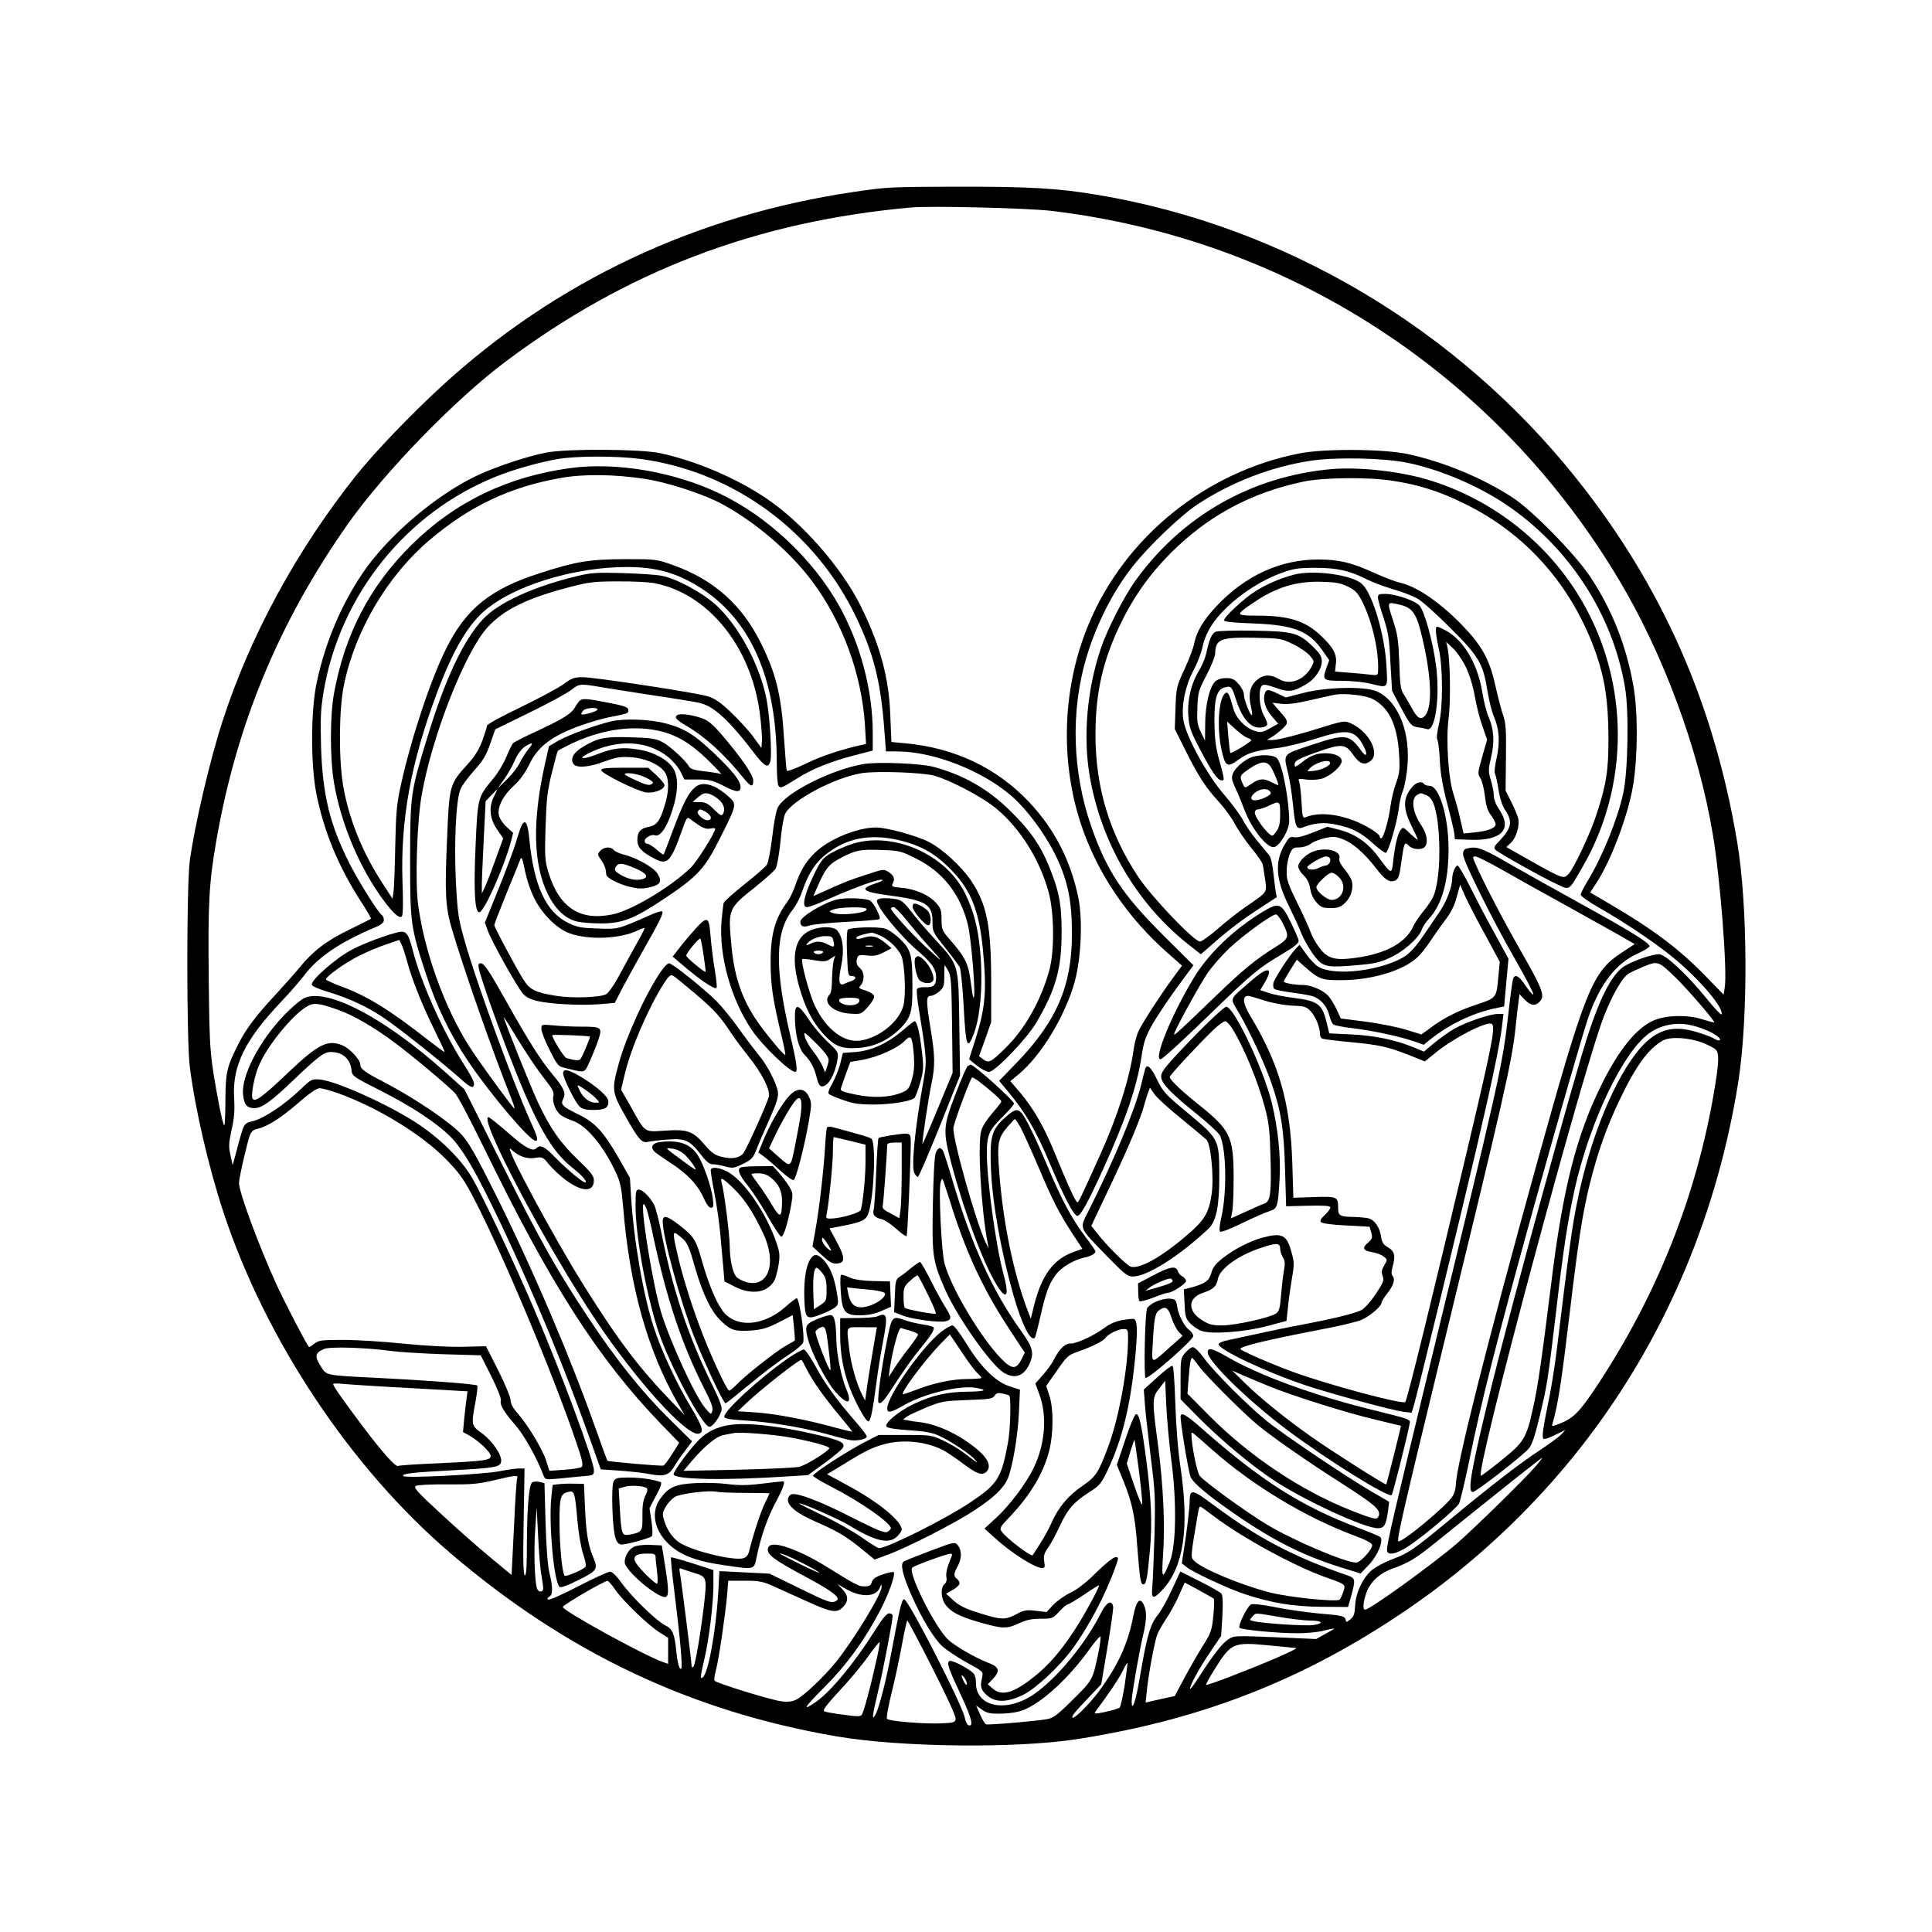 <?xml version="1.0" encoding="UTF-8" standalone="yes"?>
<svg version="1.0" xmlns="http://www.w3.org/2000/svg" width="800pt" height="800pt" viewBox="0 0 1067 1067" preserveAspectRatio="xMidYMid meet">
  <g transform="translate(0,1067) scale(0.1,-0.1)" fill="#000000" stroke="none">
    <path d="M4715 9610 c-872 -129 -1644 -493 -2277 -1074 -169 -155 -372 -367
-473 -494 -328 -413 -582 -881 -735 -1352 -72 -221 -155 -578 -182 -775 -18
-139 -18 -988 0 -1135 29 -232 104 -556 186 -805 233 -706 705 -1415 1255
-1884 641 -548 1330 -874 2134 -1011 351 -60 987 -67 1324 -15 716 111 1302
347 1889 761 359 254 691 576 954 929 419 560 696 1222 810 1939 55 347 53
977 -6 1326 -128 765 -416 1417 -890 2010 -661 828 -1614 1392 -2644 1564
-219 37 -383 46 -795 45 -341 -1 -370 -2 -550 -29z m1095 -105 c1307 -157
2447 -897 3127 -2030 247 -411 444 -941 522 -1410 42 -246 82 -767 66 -851
l-6 -37 -107 110 c-143 146 -291 256 -524 392 l-106 62 29 44 c75 111 163 333
200 504 33 150 38 428 11 587 -39 224 -117 424 -239 608 -81 123 -321 368
-429 438 -165 108 -383 198 -578 240 -135 29 -463 31 -599 4 -516 -101 -960
-458 -1162 -937 -147 -347 -163 -756 -44 -1114 89 -266 255 -513 481 -711 l76
-67 -53 -72 c-63 -86 -157 -230 -185 -285 -11 -21 -25 -72 -30 -112 -22 -156
-90 -369 -185 -578 -108 -239 -118 -260 -125 -260 -9 0 -55 101 -119 258 -61
152 -119 254 -193 343 l-58 68 46 38 c125 104 257 322 310 513 35 130 44 338
20 460 -43 208 -131 380 -273 531 -179 189 -411 299 -684 324 l-76 7 -6 147
c-7 208 -58 394 -166 609 -107 213 -325 460 -521 591 -169 113 -383 204 -582
248 -106 23 -509 26 -628 4 -104 -19 -293 -82 -397 -133 -224 -109 -485 -333
-620 -533 -121 -180 -207 -384 -254 -605 -33 -154 -34 -456 -1 -617 42 -208
122 -401 245 -591 33 -51 58 -94 56 -96 -2 -2 -56 -29 -119 -60 -126 -60 -202
-119 -277 -211 -27 -33 -86 -99 -131 -148 -110 -118 -165 -192 -206 -274 -64
-127 -70 -155 -71 -305 0 -75 -3 -139 -6 -143 -4 -3 -16 45 -28 107 -52 278
-54 299 -58 698 -5 417 1 536 43 774 113 644 348 1207 728 1746 202 285 590
685 871 895 668 500 1384 772 2235 849 109 10 651 -3 780 -19z m-2270 -1370
c513 -70 963 -401 1189 -875 94 -197 133 -348 153 -596 l11 -144 66 0 c193 -1
456 -102 618 -238 108 -91 228 -263 284 -406 44 -113 59 -207 59 -366 0 -283
-84 -479 -303 -707 l-99 -102 44 -53 c103 -124 157 -216 238 -408 77 -183 131
-285 150 -285 18 0 57 71 141 255 127 279 189 461 214 629 12 80 22 107 62
178 27 46 88 137 136 203 l88 119 -169 168 c-224 224 -310 354 -396 601 -104
301 -114 635 -26 931 56 187 149 369 258 506 87 110 264 279 355 339 184 122
411 210 630 242 136 20 397 15 525 -11 174 -34 389 -124 546 -229 349 -234
594 -609 661 -1015 22 -130 16 -461 -10 -581 -32 -146 -115 -351 -199 -489
-20 -32 -36 -65 -36 -73 0 -7 46 -40 103 -72 164 -94 345 -218 443 -304 132
-116 243 -251 232 -284 -2 -6 -38 32 -80 84 -112 138 -230 248 -266 248 -34 0
-120 -28 -179 -59 -72 -36 -140 -161 -216 -396 -88 -274 -413 -1457 -527
-1920 -115 -471 -138 -595 -106 -595 17 0 276 200 309 240 18 21 34 69 60 177
42 174 45 195 92 588 39 337 64 497 101 665 85 380 272 769 417 867 62 42 138
57 212 44 58 -11 126 -38 160 -64 27 -21 13 -32 -17 -14 -12 9 -56 25 -97 37
-130 40 -219 15 -308 -84 -141 -159 -281 -496 -353 -856 -27 -131 -46 -269
-111 -805 -11 -93 -33 -233 -50 -309 -16 -77 -29 -152 -29 -168 0 -26 3 -29
23 -22 12 3 40 16 62 27 l40 20 -20 -23 c-11 -12 -64 -52 -119 -88 -114 -75
-261 -188 -505 -390 -200 -165 -221 -179 -316 -215 -39 -15 -87 -41 -107 -57
-50 -41 -91 -127 -94 -198 -2 -45 -7 -60 -26 -75 -20 -17 -23 -17 -26 -4 -4
22 -16 25 -157 37 -69 7 -176 22 -238 35 -64 13 -119 19 -128 14 -21 -11 -74
-118 -63 -129 12 -11 207 -30 319 -30 50 0 115 6 145 14 30 8 56 13 58 12 1
-2 -21 -15 -49 -30 l-50 -28 -227 10 c-225 9 -227 9 -260 -13 -35 -24 -79 -81
-156 -200 -26 -42 -50 -74 -53 -72 -8 8 54 121 114 208 l57 84 7 110 c4 70 2
115 -5 123 -5 8 -59 38 -118 68 l-109 55 -48 -103 c-26 -57 -60 -117 -75 -135
-43 -51 -62 -117 -101 -347 -22 -132 -45 -198 -45 -130 0 34 40 265 64 367 19
81 20 127 4 162 -21 47 -42 27 -59 -60 -30 -155 -83 -270 -190 -416 -53 -71
-137 -155 -146 -145 -7 7 14 32 100 122 l59 62 34 203 c19 112 33 213 32 224
-6 41 -36 28 -64 -27 -88 -175 -246 -367 -374 -455 -152 -104 -320 -71 -320
62 0 27 -6 47 -17 57 -35 30 -114 70 -128 65 -19 -8 -10 -35 65 -195 57 -123
69 -170 38 -160 -7 3 -16 22 -20 43 -16 74 -307 644 -334 652 -13 4 -25 -48
-69 -282 -30 -164 -69 -314 -89 -353 -23 -41 -19 -9 14 129 29 122 80 387 80
415 0 8 -9 14 -19 14 -13 0 -37 -28 -77 -92 -117 -185 -246 -341 -330 -399
-78 -53 -64 -30 50 84 121 121 223 261 306 421 49 93 87 202 76 213 -3 4 -30
-2 -60 -12 -41 -14 -56 -25 -61 -42 -5 -22 -18 -27 -60 -23 -11 1 -58 25 -105
55 -144 90 -192 116 -267 146 -81 33 -130 37 -140 13 -14 -36 24 -65 217 -168
139 -75 185 -111 160 -126 -26 -17 -43 -11 -208 70 l-162 79 -138 7 -139 7 -6
-117 c-13 -215 -56 -452 -87 -471 -14 -8 -13 2 9 97 27 113 51 312 51 414 l0
83 -115 37 c-63 20 -117 35 -119 33 -3 -2 6 -90 19 -194 31 -248 45 -407 38
-419 -9 -14 -21 25 -28 96 -10 97 -21 122 -60 141 -48 23 -188 159 -242 235
-28 39 -52 62 -64 62 -10 0 -89 -36 -174 -80 -86 -45 -161 -78 -167 -74 -7 4
-5 10 6 16 20 11 20 53 0 133 -9 39 -17 137 -21 277 l-6 217 -29 7 c-17 3 -34
2 -40 -4 -17 -17 -27 -141 -28 -329 0 -131 -3 -183 -11 -183 -9 0 -11 77 -7
295 l5 295 -31 0 c-17 0 -65 -7 -106 -15 -92 -18 -519 -40 -532 -27 -13 13 46
20 272 32 242 13 264 18 268 50 4 36 -52 116 -110 157 -55 40 -56 44 -32 171
8 46 13 86 10 90 -8 8 -268 28 -546 42 -301 15 -285 12 -320 67 -34 53 -29 73
20 93 34 14 228 8 369 -11 42 -6 171 -14 286 -18 l210 -6 58 -115 c35 -71 56
-123 53 -135 -6 -25 15 -60 84 -140 45 -52 116 -179 150 -269 10 -28 12 -28
73 -23 34 4 95 9 135 13 71 6 72 6 72 35 0 51 -180 538 -328 884 -111 261
-285 628 -347 734 -59 99 -173 212 -298 295 -152 101 -447 235 -539 244 -46 4
-48 3 -110 -56 -86 -82 -199 -158 -259 -173 -54 -14 -50 -6 -91 -159 l-23 -85
-12 55 c-11 48 -10 66 6 140 15 65 18 107 14 176 -11 177 60 322 261 533 45
47 103 114 129 148 75 98 197 181 390 262 34 14 47 26 47 40 0 11 -5 23 -11
27 -19 12 -124 178 -176 280 -111 217 -152 384 -160 654 -4 158 -2 202 15 305
92 533 458 987 956 1185 96 38 230 76 331 94 105 19 333 19 465 1z m5709
-2859 c62 -59 224 -246 218 -252 -2 -2 -32 6 -67 17 -82 26 -202 23 -270 -8
-92 -41 -188 -159 -281 -345 -143 -286 -218 -581 -283 -1114 -52 -418 -73
-565 -101 -688 -36 -161 -50 -182 -173 -281 -58 -47 -109 -85 -113 -85 -38 0
565 2252 681 2542 46 116 100 209 133 230 12 8 51 26 87 41 76 30 78 30 169
-57z m154 -365 c31 -12 64 -29 72 -37 21 -21 19 -70 -9 -236 -98 -574 -313
-1116 -642 -1615 -99 -150 -133 -185 -209 -215 -44 -17 -46 -17 -41 -1 31 108
49 225 96 618 48 405 71 549 111 710 43 172 92 311 164 461 90 189 160 284
240 328 41 22 143 16 218 -13z m-7541 -277 c218 -77 461 -225 598 -363 68 -69
97 -107 142 -191 153 -285 449 -986 581 -1377 32 -92 39 -125 30 -134 -6 -6
-49 -13 -95 -16 l-84 -6 -17 54 c-20 64 -99 195 -156 261 -28 31 -41 55 -41
75 0 16 -31 90 -68 164 l-68 134 -124 -3 c-77 -2 -204 5 -329 17 -112 12 -263
21 -336 21 -120 0 -135 -2 -159 -21 -15 -12 -28 -20 -30 -18 -16 19 -135 249
-179 345 -99 217 -207 510 -207 561 0 28 46 227 61 266 7 17 21 29 38 32 54
11 129 58 224 140 64 56 106 85 122 85 13 0 57 -12 97 -26z m404 -1630 l316
-18 -6 -46 c-4 -25 -9 -75 -13 -112 l-6 -67 33 -18 c50 -27 120 -93 120 -113
0 -25 -31 -29 -284 -41 -121 -5 -223 -12 -227 -15 -13 -8 -83 70 -193 215
-111 148 -166 226 -166 237 0 4 25 4 55 1 30 -3 197 -14 371 -23z m6216 -431
c-53 -63 -348 -352 -438 -429 -138 -118 -479 -364 -505 -364 -14 0 -11 41 7
93 19 57 73 108 140 132 97 35 133 57 255 156 345 278 569 457 577 458 2 1
-14 -20 -36 -46z m-5626 -69 c-3 -9 -11 -118 -16 -242 -6 -125 -12 -241 -13
-258 l-2 -32 -115 95 c-63 52 -186 160 -273 241 -136 125 -155 147 -140 156
10 5 85 9 173 8 131 -1 170 2 255 22 126 30 139 31 131 10z m134 -532 c5 -31
10 -64 10 -74 0 -23 -26 -24 -34 -1 -13 34 -19 209 -10 328 l8 120 8 -159 c4
-87 12 -184 18 -214z m1441 66 c124 -64 124 -73 -1 -12 -63 31 -117 59 -120
61 -13 13 52 -13 121 -49z m-600 -54 c71 -21 73 -26 60 -151 -17 -155 -50
-356 -61 -367 -7 -7 -10 -6 -10 1 0 21 -60 497 -66 522 -4 20 -2 22 13 16 10
-4 39 -13 64 -21z m-433 -94 c42 -61 181 -195 244 -235 l48 -30 0 -72 0 -72
-29 10 c-103 36 -551 282 -553 304 -1 10 228 144 247 144 6 0 25 -22 43 -49z
m882 16 c41 -19 121 -55 177 -80 133 -61 164 -66 197 -33 33 33 33 64 -1 99
l-27 29 54 -31 c82 -44 159 -39 180 13 7 19 9 19 9 3 2 -36 -149 -285 -249
-411 -63 -79 -176 -187 -219 -210 -26 -13 -47 -16 -85 -11 -55 6 -362 101
-370 114 -3 5 1 33 9 63 16 61 50 296 61 412 l6 77 92 0 c82 0 99 -4 166 -34z
m2423 -65 c4 -4 3 -46 -2 -94 -8 -81 -12 -94 -60 -170 -28 -45 -74 -125 -102
-178 l-51 -96 -56 -12 c-32 -7 -68 -15 -81 -18 l-24 -6 7 69 c9 87 43 270 58
309 7 17 29 56 51 88 21 32 53 90 69 128 l31 69 76 -41 c42 -23 79 -44 84 -48z
m362 -101 c64 -11 141 -20 170 -20 69 0 80 -16 17 -25 -44 -6 -280 9 -330 22
-22 5 -22 6 -6 24 21 23 8 23 149 -1z m-1916 -281 c79 -155 131 -269 129 -282
-3 -20 -9 -22 -88 -25 -95 -3 -278 12 -291 25 -5 5 7 71 26 147 19 75 44 196
57 267 13 71 26 129 29 129 3 0 65 -117 138 -261z m917 83 c-31 -150 -31 -150
-140 -258 -83 -83 -108 -102 -141 -108 -55 -11 -328 -34 -340 -29 -5 2 -20 26
-32 54 l-22 50 32 -23 c27 -19 44 -23 107 -22 49 1 91 8 123 20 106 44 250
176 365 337 31 43 58 74 60 68 2 -6 -3 -46 -12 -89z m-1230 -60 c-31 -140 -65
-263 -76 -281 -7 -12 -23 -12 -102 -1 -51 6 -99 15 -106 19 -10 6 15 38 86
115 55 58 126 144 158 190 33 46 60 80 62 76 2 -5 -8 -58 -22 -118z m2322 86
c7 -2 -45 -27 -115 -57 -161 -69 -376 -151 -382 -146 -2 2 18 39 44 81 94 151
104 156 302 137 76 -7 144 -14 151 -15z m-946 -201 c-10 -64 -23 -122 -28
-127 -5 -5 -40 -16 -77 -24 -64 -13 -67 -13 -55 4 82 111 124 174 146 217 14
29 27 51 29 50 1 -2 -6 -56 -15 -120z m-872 4 c-1 -10 -6 -7 -15 9 -19 33 -18
50 0 26 8 -11 15 -27 15 -35z"/>
    <path d="M3150 8085 c-347 -47 -639 -188 -877 -424 -231 -228 -370 -496 -429
-824 -22 -124 -22 -360 1 -492 35 -205 124 -427 240 -600 70 -104 122 -156
135 -135 6 9 7 85 3 185 -12 345 45 659 189 1045 92 246 177 389 280 470 154
123 445 215 710 227 201 9 327 -23 474 -118 274 -179 414 -503 414 -963 0 -61
4 -117 9 -125 11 -17 19 -13 110 44 76 48 186 92 308 123 l103 27 0 97 c0 236
-68 492 -187 705 -144 256 -395 492 -658 617 -253 121 -573 175 -825 141z
m414 -60 c112 -17 301 -77 403 -128 185 -94 393 -268 518 -437 168 -223 274
-515 292 -794 l6 -105 -29 -6 c-107 -24 -223 -62 -307 -104 -57 -27 -100 -43
-102 -37 -2 6 -9 86 -15 179 -15 239 -44 358 -130 530 -104 208 -259 345 -477
424 -98 35 -98 35 -273 35 -195 -1 -271 -13 -470 -78 -272 -87 -405 -195 -515
-414 -86 -171 -193 -493 -251 -755 -23 -104 -27 -149 -31 -330 -2 -115 -6
-230 -9 -254 l-6 -45 -55 85 c-113 173 -189 363 -219 547 -24 150 -22 420 6
551 61 299 242 604 473 799 222 188 442 292 722 342 126 23 299 21 469 -5z"/>
    <path d="M7350 8079 c-442 -41 -825 -260 -1083 -621 -61 -86 -153 -267 -187
-368 -77 -228 -99 -487 -62 -705 63 -368 257 -701 540 -927 l74 -58 60 52 c94
83 167 138 267 203 l92 60 -7 40 c-3 22 -9 70 -13 106 -4 37 -13 75 -21 85 -8
10 -39 47 -67 81 -29 35 -64 85 -78 113 -14 27 -61 91 -105 142 -96 111 -214
329 -225 414 -11 78 11 186 55 269 21 39 43 95 49 123 18 85 58 152 136 227
83 81 201 155 306 192 63 23 91 27 184 27 121 0 187 -15 287 -65 31 -16 96
-40 145 -54 48 -14 108 -37 133 -52 25 -14 106 -87 181 -162 158 -158 180
-196 204 -348 9 -54 25 -118 36 -142 29 -67 34 -137 15 -225 -10 -42 -14 -81
-10 -88 4 -6 13 -46 20 -89 8 -51 21 -90 38 -115 41 -61 34 -97 -32 -167 -32
-32 -34 -39 -22 -51 19 -18 254 -150 338 -189 74 -34 63 -41 141 93 261 450
261 1013 1 1465 -187 326 -503 574 -866 679 -155 45 -375 68 -524 55z m340
-64 c146 -22 263 -59 405 -130 340 -168 591 -457 720 -825 49 -143 67 -263 68
-460 1 -181 -11 -261 -65 -425 -34 -107 -127 -304 -157 -334 -26 -26 -32 -24
-208 75 l-134 76 25 23 c29 26 50 96 41 134 -3 14 -20 55 -38 91 l-32 64 2
182 c2 158 0 189 -17 238 -10 31 -28 100 -40 153 -27 127 -63 202 -137 288
-128 147 -283 262 -388 286 -27 6 -93 31 -145 55 -126 57 -195 74 -309 74
-210 0 -403 -88 -564 -259 -71 -76 -110 -141 -122 -206 -4 -22 -27 -85 -53
-140 -45 -97 -46 -103 -50 -215 l-4 -116 57 -114 c74 -149 114 -210 188 -290
32 -36 72 -90 87 -121 16 -30 56 -89 89 -130 34 -41 63 -83 65 -94 2 -11 8
-48 13 -83 11 -72 14 -67 -107 -150 -41 -28 -111 -83 -155 -122 -44 -38 -88
-70 -98 -70 -32 0 -266 245 -340 356 -160 241 -237 496 -237 788 0 226 40 406
135 603 74 155 162 279 280 398 206 206 443 334 733 395 110 23 356 26 492 5z"/>
    <path d="M3190 7489 c-240 -57 -438 -147 -523 -239 -108 -116 -208 -328 -306
-649 -93 -302 -96 -322 -96 -676 0 -354 3 -376 86 -630 60 -184 136 -340 235
-487 122 -181 340 -438 371 -438 18 0 13 19 -33 120 -97 219 -286 737 -351
960 -42 146 -45 165 -55 344 -11 215 0 459 25 517 8 20 42 66 75 103 49 54 66
82 89 147 l28 81 190 93 c105 51 207 107 229 124 45 36 51 36 166 16 47 -8
175 -28 286 -45 110 -16 224 -35 253 -41 82 -17 165 -93 313 -287 53 -68 72
-76 83 -35 9 39 -4 254 -22 343 -37 188 -154 405 -280 520 -76 68 -216 144
-298 160 -27 6 -124 12 -215 15 -142 4 -177 2 -250 -16z m421 -39 c298 -56
536 -348 585 -717 8 -63 14 -133 12 -155 l-3 -39 -45 62 c-24 33 -80 94 -123
135 -61 58 -90 77 -130 89 -73 21 -624 105 -689 105 -46 0 -60 -5 -104 -37
-27 -21 -134 -78 -237 -128 -103 -49 -187 -95 -187 -102 0 -6 -12 -44 -26 -83
-20 -53 -42 -88 -87 -137 -94 -104 -96 -112 -108 -405 -13 -303 -9 -375 25
-493 69 -234 219 -662 335 -955 12 -30 16 -48 9 -40 -50 60 -201 268 -251 348
-134 213 -244 520 -278 777 -17 128 -6 458 20 605 57 327 241 793 365 927 91
98 218 160 457 222 100 26 132 30 260 30 81 1 171 -4 200 -9z"/>
    <path d="M7145 7496 c-75 -20 -150 -52 -213 -92 -62 -39 -172 -141 -172 -160
0 -8 50 -13 158 -17 226 -8 311 -41 386 -150 l37 -53 -16 -44 c-23 -66 -19
-70 87 -70 51 0 120 -7 153 -15 105 -25 99 -32 92 98 -9 169 -75 393 -133 450
-51 52 -270 82 -379 53z m300 -66 c43 -22 54 -34 82 -90 52 -107 88 -263 84
-373 -1 -27 -2 -28 -43 -23 -24 3 -77 8 -119 11 l-76 6 5 44 c6 53 -15 91 -88
159 -84 78 -174 106 -347 106 -122 0 -122 3 -20 72 125 85 236 119 377 115 78
-2 104 -7 145 -27z"/>
    <path d="M7610 7370 c0 -11 14 -62 31 -112 26 -80 32 -115 38 -248 l9 -155 51
-97 c49 -91 55 -98 89 -104 20 -3 45 -8 55 -11 45 -12 71 186 47 358 -18 133
-64 296 -91 325 -26 28 -133 64 -190 64 -32 0 -39 -3 -39 -20z m126 -41 c66
-17 88 -49 118 -178 51 -212 58 -382 18 -431 -24 -30 -45 -18 -77 43 -16 29
-36 63 -45 77 -14 20 -19 55 -22 170 -5 127 -9 157 -36 238 -33 102 -34 100
44 81z"/>
    <path d="M7930 7186 c0 -14 7 -58 16 -98 23 -103 24 -320 1 -416 -11 -47 -14
-79 -8 -90 4 -9 11 -62 13 -117 4 -70 16 -140 41 -235 20 -74 37 -148 39 -165
l3 -30 85 -3 c173 -6 234 58 160 167 -18 26 -30 57 -30 76 0 17 -7 56 -16 85
-15 50 -15 60 1 128 20 84 16 155 -14 223 -11 24 -27 87 -35 139 -27 159 -105
288 -205 340 -50 25 -51 25 -51 -4z m166 -201 c21 -45 39 -103 49 -160 8 -49
27 -124 42 -165 l26 -75 -27 -94 c-25 -89 -26 -95 -10 -119 9 -14 20 -58 25
-99 6 -54 15 -82 34 -106 14 -19 25 -41 25 -49 0 -21 -43 -38 -115 -45 l-62
-6 -18 78 c-9 42 -26 103 -36 134 -30 85 -44 302 -29 422 13 94 9 328 -6 394
l-7 30 37 -35 c21 -19 53 -66 72 -105z"/>
    <path d="M6714 7181 c-22 -10 -35 -40 -53 -123 -6 -25 -24 -68 -41 -95 -42
-69 -64 -162 -57 -249 5 -62 13 -85 63 -180 67 -128 99 -174 121 -174 17 0 17
2 -17 125 -16 59 -22 110 -23 195 -1 134 13 183 58 194 34 9 38 4 60 -64 37
-117 89 -171 150 -156 31 8 31 15 3 69 -24 46 -29 140 -9 160 9 9 27 6 75 -11
71 -26 97 -23 163 15 53 29 93 86 93 131 0 26 -10 42 -47 79 -82 79 -109 86
-328 90 -104 2 -200 -1 -211 -6z m428 -69 c37 -18 78 -46 92 -63 24 -28 25
-32 11 -58 -38 -75 -120 -108 -180 -72 -48 28 -87 27 -124 -5 -37 -31 -48 -79
-33 -143 6 -25 9 -48 6 -50 -7 -8 -44 84 -44 111 0 16 -12 41 -29 60 -24 27
-36 33 -69 33 -25 0 -48 -7 -60 -18 -31 -28 -56 -130 -56 -235 l-1 -93 -23 48
c-20 41 -22 60 -19 136 3 82 6 94 50 178 26 49 47 102 48 117 2 82 27 93 214
90 147 -3 152 -4 217 -36z"/>
    <path d="M7198 6843 l-97 -25 -44 21 c-54 26 -64 26 -72 0 -12 -35 4 -84 40
-126 l34 -40 -47 -26 c-44 -24 -49 -24 -87 -12 -52 18 -101 72 -115 127 -21
77 -29 91 -44 79 -36 -30 -46 -185 -21 -306 21 -99 32 -106 93 -62 52 39 92
51 217 66 44 5 139 28 210 51 178 57 219 50 267 -43 24 -48 14 -63 -15 -22
-66 91 -86 94 -279 29 -157 -52 -151 -44 -123 -159 8 -33 20 -109 26 -170 12
-124 19 -138 56 -124 67 25 113 29 182 15 88 -18 138 -44 206 -106 31 -28 61
-50 68 -50 14 0 63 167 73 250 3 30 13 71 21 90 8 19 19 73 24 119 23 199 -46
378 -166 432 -65 30 -280 25 -407 -8z m382 -33 c91 -47 137 -142 147 -307 5
-85 2 -106 -17 -158 -12 -33 -26 -91 -31 -129 -10 -78 -39 -176 -51 -176 -4 0
-8 4 -8 10 0 15 -81 65 -142 88 -107 40 -201 46 -269 18 -14 -6 -17 5 -21 86
-3 51 -9 101 -13 111 -7 17 -4 18 37 12 25 -4 63 -2 86 4 48 13 112 69 112 98
0 25 -38 43 -90 43 -50 0 -83 -13 -131 -51 -35 -27 -39 -28 -39 -11 0 21 20
32 137 73 119 42 145 40 183 -15 36 -53 62 -64 95 -42 61 40 -1 164 -104 211
-38 16 -38 16 -202 -35 -90 -28 -189 -53 -219 -56 -30 -2 -48 -1 -40 2 35 16
100 69 106 87 4 12 -2 28 -18 45 -13 15 -32 37 -42 49 l-19 22 50 -6 c36 -4
81 2 159 20 60 14 123 28 139 31 57 8 166 -4 205 -24z m-691 -215 c11 -3 21
-9 21 -13 0 -9 -110 -76 -115 -70 -2 1 -7 41 -11 88 l-7 85 45 -41 c25 -23 55
-45 67 -49z m456 -135 c9 -15 -40 -41 -87 -47 -42 -5 -42 -5 -25 13 29 31 100
53 112 34z"/>
    <path d="M3204 6802 c-6 -4 -19 -21 -28 -38 -22 -37 -64 -63 -216 -134 -63
-29 -120 -58 -126 -64 -6 -6 -23 -41 -38 -77 -15 -37 -49 -93 -77 -125 -79
-95 -81 -101 -92 -354 -12 -259 -5 -383 21 -378 27 5 136 249 174 391 l12 47
-36 33 c-20 18 -39 47 -43 65 -9 45 24 110 85 165 31 28 59 67 80 109 49 105
126 164 292 223 51 18 120 38 153 44 101 20 105 21 105 36 0 20 -10 24 -120
46 -110 21 -130 22 -146 11z m96 -51 c0 -9 -81 -33 -89 -26 -2 3 2 11 9 20 13
16 80 21 80 6z m-383 -220 c-13 -16 -34 -49 -46 -73 -11 -24 -44 -66 -72 -93
l-51 -50 36 51 c20 28 47 76 60 106 16 36 36 62 57 76 43 27 48 21 16 -17z
m-188 -258 c-31 -60 -25 -122 15 -182 l35 -51 -39 -108 c-21 -59 -47 -127 -58
-152 l-21 -45 0 34 c-1 18 4 133 10 255 l11 221 31 33 c17 17 32 32 33 32 1 0
-7 -17 -17 -37z"/>
    <path d="M3741 6721 c-19 -12 -7 -26 47 -58 104 -60 210 -156 315 -286 44 -54
57 -58 57 -18 0 32 -68 130 -178 258 -45 52 -73 75 -104 86 -57 20 -120 28
-137 18z"/>
    <path d="M3375 6686 c-89 -21 -233 -74 -292 -107 l-51 -30 -21 -92 c-72 -318
-67 -558 14 -724 41 -84 96 -136 160 -152 24 -6 86 -11 137 -11 116 1 179 25
344 135 187 124 227 168 311 337 95 189 94 186 43 232 -23 21 -57 44 -76 52
-99 41 -138 0 -230 -248 -25 -68 -47 -125 -49 -127 -3 -2 -20 10 -40 28 -20
17 -42 31 -50 31 -8 0 -15 7 -15 15 0 17 36 39 55 32 34 -14 78 58 110 179 20
78 19 142 -3 184 -27 50 -107 96 -194 110 -87 15 -143 9 -228 -25 -76 -30
-114 -29 -55 2 160 82 327 76 444 -17 26 -21 58 -58 69 -81 l22 -44 73 0 c63
0 83 -5 137 -32 76 -40 100 -42 100 -10 0 35 -44 90 -154 194 -102 97 -160
132 -261 158 -87 23 -228 28 -300 11z m258 -51 c100 -21 180 -68 277 -163 47
-46 79 -81 73 -77 -7 3 -48 10 -90 15 -59 6 -80 13 -88 27 -19 34 -104 112
-147 135 -37 19 -62 23 -172 26 -145 5 -183 -3 -264 -51 -55 -33 -74 -66 -55
-96 16 -24 86 -19 173 14 63 23 86 27 146 23 83 -6 167 -45 190 -90 20 -38 18
-105 -6 -179 -25 -83 -43 -107 -86 -115 -47 -9 -64 -28 -64 -74 0 -40 24 -66
98 -104 68 -35 88 -13 148 157 27 75 28 77 48 62 63 -47 82 -56 109 -51 15 3
27 3 27 -1 0 -21 -101 -182 -135 -215 -111 -107 -326 -236 -432 -258 -181 -38
-296 38 -355 235 -19 64 -20 87 -15 250 5 154 10 197 35 298 16 65 31 119 33
121 2 2 29 16 59 31 165 83 343 112 493 80z m300 -356 c57 -30 80 -72 58 -107
-6 -10 -18 -2 -48 28 -33 33 -48 40 -79 40 l-39 1 28 24 c31 28 48 30 80 14z
m-40 -90 c37 -20 45 -49 13 -49 -22 0 -60 36 -52 48 9 15 12 15 39 1z"/>
    <path d="M3320 6417 c0 -18 194 -114 246 -123 45 -7 104 16 104 40 0 7 -20 32
-45 55 l-45 41 -130 0 c-101 0 -130 -3 -130 -13z m209 -27 c18 -5 45 -17 59
-26 22 -15 23 -17 8 -26 -12 -7 -34 -1 -81 21 -36 16 -65 32 -65 35 0 9 42 7
79 -4z"/>
    <path d="M3315 5971 c-16 -19 -16 -21 5 -51 13 -18 24 -42 25 -54 1 -11 3 -24
4 -28 3 -17 65 -49 122 -64 52 -13 72 -14 115 -5 61 14 72 31 46 75 -19 34
-116 89 -189 107 -23 6 -48 17 -54 25 -16 20 -53 17 -74 -5z m194 -97 c65 -28
77 -50 36 -60 -35 -9 -81 2 -121 27 -29 17 -32 24 -24 40 14 26 37 24 109 -7z"/>
    <path d="M6918 6490 c-40 -12 -94 -57 -108 -90 -10 -25 -9 -36 15 -87 15 -32
37 -86 50 -121 40 -103 124 -208 162 -200 31 6 83 94 83 142 0 117 -38 316
-67 348 -17 19 -84 23 -135 8z m95 -48 c13 -14 47 -92 47 -108 0 -2 -18 6 -40
17 -42 22 -66 20 -112 -12 -34 -24 -33 -24 -48 10 -15 36 -12 41 47 80 53 35
83 39 106 13z m5 -151 c4 -13 -56 -41 -88 -41 -30 0 -24 28 11 49 32 20 69 16
77 -8z m52 -117 c0 -51 -5 -73 -21 -96 -21 -28 -22 -29 -42 -11 -33 30 -77 95
-77 115 0 10 7 18 18 18 9 0 35 9 57 19 63 30 65 29 65 -45z"/>
    <path d="M4773 6451 c-177 -29 -435 -158 -477 -240 -9 -16 -23 -89 -31 -162
-9 -74 -22 -143 -30 -155 -8 -12 -64 -61 -124 -108 -60 -48 -112 -94 -115
-104 -2 -9 -7 -53 -11 -97 -16 -192 52 -434 168 -605 58 -85 208 -230 239
-230 15 0 8 52 -27 199 -88 376 -85 575 13 697 17 22 40 64 50 95 43 124 86
183 175 240 115 74 253 85 416 34 94 -30 157 -70 237 -152 107 -110 153 -227
173 -444 21 -224 13 -316 -43 -492 l-34 -107 43 -35 c24 -19 54 -35 67 -35 33
0 212 186 263 275 107 183 138 297 138 495 0 160 -14 231 -73 374 -47 112
-101 190 -209 296 -124 123 -259 200 -426 245 -69 19 -303 28 -382 16z m387
-65 c92 -26 269 -120 344 -183 132 -110 240 -284 288 -463 30 -113 32 -319 4
-425 -45 -167 -134 -326 -242 -432 -82 -80 -93 -86 -123 -64 l-24 18 34 94 33
94 0 220 c0 314 -24 432 -112 563 -54 79 -160 176 -234 213 -70 35 -231 79
-290 79 -104 0 -261 -65 -337 -139 -52 -51 -82 -101 -112 -190 -11 -30 -30
-68 -43 -85 -65 -86 -91 -180 -90 -331 0 -123 12 -203 55 -384 17 -67 28 -125
26 -127 -5 -5 -76 78 -134 156 -100 135 -147 264 -164 452 -18 200 -19 199
138 324 51 41 99 84 107 97 7 12 19 78 26 147 6 69 18 139 26 155 36 75 274
201 423 225 82 13 336 4 401 -14z"/>
    <path d="M7803 6328 c-55 -61 -57 -120 -8 -218 19 -38 35 -73 35 -77 0 -4 -18
11 -41 32 -38 38 -41 39 -54 21 -16 -21 -31 -84 -41 -174 -8 -73 -9 -72 -80
23 -58 80 -129 129 -216 152 l-67 17 -78 -31 c-51 -21 -87 -30 -105 -27 -23 5
-29 0 -53 -40 -56 -96 -50 -193 24 -341 27 -55 55 -116 62 -135 18 -49 66
-130 97 -162 34 -37 67 -42 210 -29 98 8 132 15 185 40 75 33 159 106 178 154
6 18 25 46 40 62 72 78 109 207 109 386 0 179 -51 349 -105 349 -13 0 -27 5
-30 10 -11 17 -41 11 -62 -12z m71 -48 c35 -13 53 -54 66 -151 19 -159 8 -342
-26 -414 -8 -17 -32 -53 -55 -80 -22 -27 -46 -63 -53 -79 -40 -92 -153 -154
-320 -176 -115 -16 -155 -4 -201 58 -19 26 -40 63 -46 82 -6 19 -39 91 -72
159 -54 109 -62 132 -61 180 0 31 8 73 17 94 14 33 20 37 52 37 21 0 47 8 62
19 13 11 49 25 78 32 47 10 60 10 102 -6 54 -21 117 -76 180 -157 49 -64 74
-82 102 -73 24 7 29 21 41 109 15 106 17 109 41 85 21 -21 69 -25 87 -7 21 21
13 73 -18 119 -51 75 -60 155 -18 172 7 3 14 6 15 6 1 1 13 -3 27 -9z"/>
    <path d="M7255 5968 c-41 -14 -85 -57 -85 -83 0 -12 13 -34 30 -50 20 -19 31
-42 36 -73 4 -28 17 -56 35 -76 24 -27 34 -31 78 -31 41 0 55 5 80 29 32 31
47 80 37 120 -3 13 -21 42 -40 65 -22 26 -32 48 -29 60 11 41 -70 64 -142 39z
m89 -37 c10 -15 -5 -41 -23 -41 -9 -1 -27 -7 -40 -14 -24 -13 -61 -11 -61 5 0
11 82 59 102 59 9 0 19 -4 22 -9z m51 -106 c47 -46 20 -125 -41 -125 -26 0
-84 48 -84 70 0 18 66 80 84 80 10 0 28 -11 41 -25z"/>
    <path d="M2882 6113 c-6 -10 -20 -52 -32 -93 -12 -41 -56 -158 -97 -260 l-75
-185 15 -42 c20 -59 166 -320 197 -353 17 -18 44 -31 80 -39 78 -17 241 -25
340 -17 l85 7 45 87 c25 47 76 140 114 207 87 152 112 203 103 211 -4 4 -35
-5 -69 -21 -177 -78 -173 -77 -287 -73 -91 3 -114 7 -163 31 -123 60 -190 206
-215 466 -8 84 -22 110 -41 74z m73 -412 c45 -86 124 -162 192 -186 106 -38
283 -30 376 17 20 10 37 15 37 11 0 -4 -24 -50 -54 -102 -29 -53 -72 -131 -95
-174 -23 -42 -52 -82 -64 -88 -33 -18 -188 -23 -274 -9 -115 18 -147 34 -181
88 -43 68 -162 291 -162 303 0 5 30 83 66 172 36 88 71 173 76 187 9 22 12 15
28 -62 11 -52 32 -114 55 -157z"/>
    <path d="M4700 6007 c-36 -12 -87 -35 -113 -50 -43 -26 -54 -39 -94 -122 -52
-109 -66 -175 -37 -175 11 0 55 16 99 36 120 53 214 90 273 107 59 18 63 5 4
-13 -88 -29 -68 -46 77 -65 205 -27 241 -49 241 -145 0 -56 2 -59 70 -144 38
-48 74 -96 80 -107 6 -10 15 -99 21 -197 13 -246 20 -268 58 -169 57 154 54
486 -6 667 -13 41 -38 100 -56 130 -116 205 -403 320 -617 247z m358 -78 c148
-73 245 -196 287 -364 21 -88 47 -420 31 -404 -3 2 -9 41 -15 87 -12 97 -31
136 -105 221 -54 62 -56 66 -56 122 0 50 -4 63 -30 92 -37 43 -116 78 -192 84
-53 5 -56 7 -47 25 13 25 6 43 -25 63 -24 16 -30 15 -123 -16 -96 -31 -120
-41 -235 -93 l-56 -25 25 57 c40 92 60 117 112 146 94 51 118 56 234 52 105
-4 112 -5 195 -47z"/>
    <path d="M8098 5983 c-12 -3 -18 -14 -18 -31 0 -35 163 -364 290 -584 56 -98
100 -182 98 -189 -2 -6 -20 14 -41 45 -37 56 -60 69 -70 41 -4 -8 -16 -97 -27
-197 -33 -289 -48 -353 -415 -1863 -217 -896 -255 -1057 -255 -1096 0 -33 52
-23 122 24 87 58 260 205 276 233 6 13 30 112 53 221 69 342 157 685 360 1418
153 551 275 972 304 1055 64 178 149 288 266 342 38 17 69 37 69 42 0 19 -106
84 -400 246 -113 62 -278 155 -368 206 -160 93 -187 102 -244 87z m193 -114
c68 -39 214 -121 324 -181 110 -61 248 -138 307 -171 l106 -61 -73 -48 c-162
-106 -200 -202 -469 -1169 -273 -986 -446 -1673 -446 -1773 0 -15 -7 -40 -15
-55 -25 -50 -296 -274 -303 -252 -6 19 32 185 228 991 359 1476 400 1654 420
1845 6 61 14 127 17 147 l5 37 28 -29 c33 -35 60 -38 85 -10 28 31 14 68 -104
275 -102 178 -218 402 -254 488 -15 35 -15 37 2 37 9 0 73 -32 142 -71z"/>
    <path d="M8030 5864 c-6 -14 -10 -35 -10 -48 0 -43 -31 -125 -67 -178 -20 -29
-62 -91 -94 -138 -38 -56 -73 -94 -101 -112 -129 -80 -389 -111 -477 -57 -17
10 -47 41 -67 70 l-37 51 -23 -24 c-32 -34 -114 -159 -121 -186 -3 -13 -1 -28
4 -33 5 -5 47 -14 93 -20 47 -6 99 -15 117 -20 45 -14 82 -55 94 -105 6 -24
16 -47 23 -52 6 -5 56 -15 111 -21 111 -14 251 -44 334 -72 l54 -19 34 28
c106 84 231 145 354 172 l56 12 12 132 12 131 -71 130 c-40 72 -101 187 -136
258 -35 70 -69 127 -74 127 -6 0 -15 -12 -20 -26z m171 -354 l82 -152 -7 -72
c-12 -131 -8 -126 -127 -166 -104 -35 -177 -72 -256 -132 l-43 -31 -88 27
c-48 15 -148 34 -222 44 l-135 17 -23 50 c-13 28 -34 61 -45 74 -29 32 -94 60
-137 61 -48 0 -110 11 -110 19 0 4 16 32 36 64 l36 57 46 -41 c79 -69 94 -74
212 -72 163 2 334 55 408 126 19 18 50 56 69 86 19 29 56 82 82 116 34 44 53
82 66 130 l19 69 27 -62 c15 -33 64 -129 110 -212z"/>
    <path d="M4625 5703 c-72 -16 -205 -96 -205 -123 0 -27 16 -33 53 -21 18 6
110 15 205 20 95 5 176 11 179 15 10 9 -29 86 -51 102 -20 13 -132 18 -181 7z
m160 -52 c14 -23 -141 -41 -190 -22 -18 7 -17 9 10 19 37 13 172 15 180 3z"/>
    <path d="M4844 5699 c-14 -23 123 -195 229 -284 73 -63 97 -98 97 -142 0 -44
-14 -57 -59 -55 -27 1 -44 -3 -47 -12 -3 -7 2 -58 11 -112 44 -273 45 -283 24
-400 -47 -263 -67 -470 -49 -503 6 -12 15 -21 19 -21 5 0 59 126 121 280 l112
280 -4 283 c-5 336 -1 324 -132 467 -48 52 -109 123 -134 156 -38 50 -54 63
-82 68 -54 9 -98 7 -106 -5z m160 -108 c31 -38 81 -98 113 -133 101 -111 100
-114 -4 -18 -90 84 -193 199 -193 214 0 3 7 6 15 6 8 0 39 -31 69 -69z m233
-283 c16 -29 18 -67 21 -298 l3 -265 -82 -198 c-45 -109 -83 -196 -84 -195 -5
4 32 252 50 337 20 96 19 151 -5 296 -26 157 -26 185 -1 185 11 0 33 11 48 24
25 22 28 31 28 85 0 34 1 61 2 61 1 0 10 -15 20 -32z"/>
    <path d="M5040 5662 c0 -23 67 -102 86 -102 17 0 19 42 4 71 -10 19 -59 49
-80 49 -5 0 -10 -8 -10 -18z"/>
    <path d="M6975 5635 c-162 -98 -301 -231 -384 -369 -121 -201 -221 -446 -182
-446 11 0 120 100 311 285 191 185 236 222 355 292 77 46 99 64 97 79 -1 10
-22 57 -45 104 -51 103 -64 108 -152 55z m110 -65 c37 -73 34 -83 -36 -127
-116 -72 -184 -129 -334 -273 -227 -219 -237 -227 -229 -205 16 42 137 262
180 326 24 37 80 101 124 143 79 74 233 185 257 186 7 0 24 -22 38 -50z"/>
    <path d="M3843 5543 c-24 -27 -63 -72 -86 -102 l-42 -54 40 -34 c101 -88 191
-150 202 -139 4 3 -1 50 -10 103 -9 54 -19 137 -23 186 -8 105 -17 109 -81 40z
m43 -150 c7 -48 12 -88 11 -90 -6 -5 -107 79 -107 89 0 15 71 100 78 94 3 -3
11 -45 18 -93z"/>
    <path d="M4495 5539 c-105 -32 -132 -142 -80 -323 32 -112 72 -189 129 -253
63 -70 101 -86 190 -81 90 5 166 39 234 104 62 61 72 94 71 239 0 170 -7 198
-65 256 -28 28 -65 54 -85 60 -42 13 -194 8 -207 -6 -5 -6 -7 -65 -4 -132 4
-111 6 -123 22 -123 31 0 32 -17 2 -28 -15 -5 -34 -13 -43 -17 -26 -10 -30 19
-13 102 18 85 9 160 -23 195 -18 20 -76 23 -128 7z m370 -38 c46 -21 99 -74
114 -112 18 -48 25 -212 11 -270 -22 -90 -135 -182 -240 -196 -91 -12 -188 63
-250 193 -29 60 -80 248 -69 257 2 3 32 0 66 -6 53 -9 65 -8 88 7 l28 18 -9
-28 c-4 -16 -8 -61 -9 -101 0 -44 -5 -77 -12 -84 -44 -44 17 -101 112 -107 60
-4 61 -4 99 38 20 23 36 49 34 58 -2 10 -21 23 -46 31 -40 12 -42 15 -28 30
22 25 20 73 -4 94 -21 17 -24 34 -14 61 4 11 16 14 53 9 37 -4 57 0 91 17 l44
23 -34 29 c-44 36 -73 44 -118 30 -34 -11 -52 -9 -39 4 6 6 60 21 82 23 6 0
28 -8 50 -18z m-262 -28 c7 -36 5 -37 -32 -19 -35 19 -64 20 -93 5 -34 -18
-31 -3 4 20 20 12 50 21 74 21 38 0 42 -3 47 -27z m215 -30 c-10 -2 -26 -2
-35 0 -10 3 -2 5 17 5 19 0 27 -2 18 -5z m-273 -33 c-3 -5 -15 -10 -25 -10
-10 0 -22 5 -25 10 -4 6 7 10 25 10 18 0 29 -4 25 -10z m199 -258 c10 -17 -13
-34 -48 -34 -38 0 -70 18 -60 33 7 11 101 12 108 1z"/>
    <path d="M2205 5523 c-58 -12 -190 -60 -260 -97 -86 -44 -228 -168 -223 -194
2 -9 39 -25 93 -41 114 -35 207 -78 298 -138 79 -52 325 -247 426 -337 41 -38
67 -54 73 -48 14 14 5 37 -52 127 -116 182 -237 455 -281 629 -23 89 -36 106
-74 99z m44 -165 c27 -102 89 -253 156 -388 30 -61 53 -110 50 -110 -3 0 -45
31 -93 68 -206 162 -332 240 -474 293 -49 18 -88 36 -88 40 0 16 106 92 182
130 42 21 110 50 150 63 l73 25 11 -22 c7 -12 21 -56 33 -99z"/>
    <path d="M5055 5379 c-11 -17 5 -102 22 -121 20 -22 69 -24 77 -2 8 21 -17 78
-48 109 -27 27 -41 31 -51 14z"/>
    <path d="M2645 5318 c13 -57 104 -316 182 -513 137 -349 219 -493 334 -584 55
-43 87 -81 70 -81 -14 0 -99 71 -166 139 -59 61 -81 71 -102 50 -21 -21 -61 0
-158 86 -54 47 -102 85 -107 85 -58 0 319 -713 595 -1125 221 -330 498 -636
565 -623 32 6 23 38 -43 148 -78 128 -163 312 -205 441 -57 174 -111 485 -125
724 l-6 100 -62 109 c-83 145 -131 197 -222 241 -88 43 -101 55 -85 85 17 33
7 58 -60 138 -68 83 -130 181 -253 400 -102 181 -123 212 -143 212 -12 0 -14
-7 -9 -32z m285 -498 c24 -36 63 -91 88 -122 35 -45 43 -62 38 -83 -8 -32 15
-87 45 -106 13 -9 40 -21 60 -28 76 -25 171 -137 239 -284 26 -54 32 -84 41
-188 36 -444 134 -795 303 -1090 l37 -64 -68 70 c-180 186 -293 334 -484 638
-170 270 -456 803 -408 761 45 -41 87 -56 133 -49 42 7 45 5 77 -35 19 -23 60
-62 92 -86 91 -68 157 -70 157 -2 0 23 -16 44 -85 110 -100 95 -157 177 -224
320 -38 81 -163 392 -189 468 -2 8 20 -25 50 -75 29 -49 74 -119 98 -155z"/>
    <path d="M3651 5306 c-85 -123 -195 -365 -236 -518 -37 -137 -35 -151 37 -279
76 -135 92 -153 127 -145 14 3 61 9 103 12 99 9 127 -3 184 -77 33 -43 52 -59
69 -59 14 0 45 -5 70 -12 41 -11 49 -10 98 14 47 23 56 32 75 80 11 29 44 105
72 168 40 90 50 123 46 150 -8 49 -58 147 -107 205 -23 28 -72 93 -109 145
-37 52 -92 119 -121 149 -72 72 -246 211 -264 211 -8 0 -28 -20 -44 -44z m189
-124 c108 -92 138 -126 201 -222 20 -30 62 -86 93 -125 74 -92 121 -184 112
-222 -11 -42 -125 -295 -143 -315 -22 -24 -64 -31 -117 -17 -37 9 -56 22 -92
64 -66 78 -96 89 -219 81 -120 -8 -109 -15 -189 128 l-56 98 20 84 c34 144
130 366 216 502 28 43 37 51 52 43 9 -5 64 -50 122 -99z"/>
    <path d="M6905 5249 c-121 -106 -114 -85 -61 -176 62 -108 137 -270 175 -376
55 -157 72 -261 78 -485 l6 -204 120 3 c83 2 122 0 124 -8 2 -6 -11 -25 -29
-42 -24 -22 -30 -33 -22 -41 7 -7 68 -15 140 -18 l128 -7 9 -32 c8 -28 6 -35
-18 -56 -35 -29 -27 -45 26 -53 22 -4 50 -14 61 -24 21 -16 21 -17 3 -48 -15
-25 -17 -37 -9 -59 9 -25 4 -36 -39 -101 -26 -39 -61 -78 -76 -86 -37 -20
-157 -49 -326 -81 -77 -14 -187 -37 -245 -50 -58 -13 -131 -28 -162 -35 -33
-6 -58 -17 -58 -24 0 -30 267 -156 484 -228 149 -49 476 -137 536 -145 l46 -5
12 38 c16 52 244 986 342 1404 87 371 136 603 146 698 l7 62 -32 0 c-44 0
-174 -45 -240 -82 -29 -17 -79 -52 -110 -78 l-57 -48 -60 25 c-99 40 -212 64
-341 70 l-122 6 -12 51 c-26 111 -47 127 -185 145 -50 6 -111 18 -137 27 l-47
16 25 42 c51 88 16 90 -80 5z m79 -105 c48 -15 110 -26 155 -28 69 -3 77 -6
102 -34 26 -29 49 -87 49 -124 0 -9 5 -20 10 -23 6 -4 75 -13 154 -20 168 -16
210 -26 328 -72 l87 -35 57 46 c101 83 278 174 311 162 24 -10 8 -96 -123
-651 -213 -901 -342 -1425 -353 -1438 -14 -15 -421 94 -614 164 -121 44 -297
120 -297 129 0 15 157 52 437 106 103 19 208 44 233 55 47 21 110 75 110 95 0
6 14 28 30 49 36 45 47 80 31 98 -7 9 -8 24 -1 48 18 63 13 88 -24 110 -27 16
-34 27 -39 61 -7 49 -35 90 -68 99 -13 4 -50 7 -81 8 -79 1 -88 7 -88 50 0 62
-5 64 -132 60 l-115 -4 -6 195 c-11 330 -72 544 -233 811 -41 69 -45 109 -10
109 6 0 47 -12 90 -26z"/>
    <path d="M1664 5148 c-177 -132 -339 -399 -321 -530 7 -51 22 -68 62 -68 40 0
90 35 204 144 151 144 180 166 218 166 66 0 109 -38 115 -105 3 -27 14 -35
153 -105 173 -87 317 -181 395 -260 68 -68 149 -210 286 -500 178 -378 343
-778 474 -1145 l68 -190 104 -7 c56 -4 131 -12 165 -19 81 -15 106 -7 134 38
12 21 40 62 62 90 l39 53 -124 122 c-155 153 -294 327 -453 567 -178 270 -256
409 -480 856 l-200 399 -105 94 c-352 316 -685 483 -796 400z m200 -54 c82
-28 200 -96 310 -178 94 -69 298 -240 339 -283 15 -16 85 -149 156 -294 368
-757 632 -1170 982 -1534 l100 -103 -38 -61 c-21 -33 -43 -63 -49 -65 -11 -4
-304 21 -310 27 -1 1 -30 81 -64 176 -142 401 -347 882 -557 1303 -106 211
-144 279 -185 323 -60 66 -255 198 -413 281 -125 65 -145 80 -145 105 0 26
-59 89 -97 105 -82 35 -134 9 -301 -149 -143 -137 -188 -169 -198 -142 -9 21
13 130 37 183 45 105 181 273 260 321 39 25 65 23 173 -15z"/>
    <path d="M4390 5058 c0 -97 20 -178 52 -212 37 -38 54 -70 69 -129 8 -33 16
-47 29 -47 34 0 71 65 85 147 6 41 6 43 -54 99 -34 32 -82 88 -106 126 -56 84
-75 88 -75 16z m172 -211 c17 -24 18 -32 7 -64 l-12 -36 -14 34 c-7 18 -31 56
-53 84 -21 27 -42 64 -45 80 -7 29 -6 29 45 -20 28 -27 61 -62 72 -78z"/>
    <path d="M6616 4968 c-188 -194 -210 -221 -202 -254 9 -36 63 -90 196 -197 63
-51 120 -104 127 -117 36 -76 40 -314 8 -454 -10 -41 -12 -73 -7 -78 5 -5 55
14 122 47 62 30 130 60 151 66 44 14 47 23 56 179 7 127 -9 277 -43 419 -47
190 -209 531 -252 531 -9 0 -79 -64 -156 -142z m188 24 c65 -104 142 -289 182
-440 22 -82 27 -125 31 -282 5 -193 -1 -235 -34 -247 -10 -3 -56 -23 -101 -44
l-84 -38 8 42 c4 23 7 105 7 182 0 227 -18 264 -190 402 -97 77 -163 140 -163
155 0 10 162 184 242 261 27 26 56 47 64 47 7 0 25 -17 38 -38z"/>
    <path d="M4985 4979 c-83 -71 -172 -112 -260 -119 l-70 -5 -15 -61 c-9 -34
-29 -82 -44 -109 -18 -29 -24 -51 -19 -56 6 -6 41 -21 79 -34 55 -20 89 -25
169 -25 97 0 207 18 226 37 5 5 19 43 31 84 19 68 20 82 9 176 -12 102 -27
163 -40 163 -4 0 -34 -23 -66 -51z m62 -137 c4 -57 1 -93 -11 -134 -15 -51
-20 -57 -58 -73 -67 -27 -157 -30 -254 -10 -70 15 -85 21 -80 34 3 9 15 45 28
81 l24 65 68 12 c84 15 195 65 232 104 36 37 42 27 51 -79z"/>
    <path d="M2990 4987 c0 -14 20 -66 45 -115 45 -89 46 -91 93 -102 108 -26 99
-29 130 41 16 35 37 88 47 118 22 67 18 71 -95 71 -47 0 -115 3 -152 7 -68 6
-68 6 -68 -20z m268 -42 c3 -3 -40 -108 -51 -122 -8 -12 -25 -11 -78 3 -14 4
-79 109 -79 127 0 5 202 -3 208 -8z"/>
    <path d="M5344 4782 c-6 -4 -36 -74 -67 -155 -69 -179 -70 -202 -23 -382 79
-295 191 -590 266 -695 44 -62 52 -24 20 92 -40 148 -90 514 -90 660 0 98 12
126 85 198 36 35 65 69 65 75 0 17 -221 215 -239 215 -3 0 -11 -4 -17 -8z m62
-84 c60 -46 124 -102 124 -111 0 -5 -23 -34 -50 -65 -29 -33 -55 -73 -61 -97
-21 -74 0 -437 36 -622 l5 -28 -15 30 c-55 113 -189 591 -179 640 9 45 96 275
103 275 4 0 21 -10 37 -22z"/>
    <path d="M6325 4768 c-2 -7 -14 -51 -25 -98 -35 -136 -147 -406 -285 -681 -55
-109 -62 -90 97 -255 98 -100 115 -114 144 -114 79 0 258 113 419 265 43 41
60 128 59 305 -1 186 -3 191 -174 333 -126 105 -137 117 -170 185 -32 68 -55
88 -65 60z m199 -276 c68 -56 131 -108 139 -116 24 -25 42 -205 29 -298 -15
-105 -38 -144 -129 -223 -144 -125 -266 -194 -317 -181 -23 6 -140 123 -194
194 l-25 32 101 213 c103 217 171 378 192 456 6 24 16 55 21 69 l10 25 24 -35
c13 -19 80 -81 149 -136z"/>
    <path d="M3110 4742 c0 -25 65 -157 89 -181 16 -16 34 -21 79 -21 62 0 82 11
82 47 0 26 -60 80 -152 136 -68 41 -98 47 -98 19z m184 -141 c19 -21 19 -21
-5 -21 -32 0 -65 24 -84 60 -8 16 -15 32 -15 35 0 9 82 -49 104 -74z"/>
    <path d="M4359 4618 c-40 -42 -101 -146 -140 -238 l-31 -75 28 -20 c15 -11 57
-46 91 -78 35 -32 69 -57 76 -54 13 4 59 182 84 324 16 96 16 104 0 137 -23
49 -66 50 -108 4z m62 -111 c-6 -40 -21 -118 -32 -174 -24 -115 -20 -113 -98
-44 l-44 39 32 67 c36 78 95 178 118 201 27 27 36 -6 24 -89z"/>
    <path d="M5568 4513 c-92 -77 -103 -113 -95 -301 8 -190 56 -456 124 -695 46
-161 95 -259 118 -235 3 3 17 55 30 114 30 133 47 180 85 233 31 42 99 83 160
96 35 7 60 22 60 34 0 4 -26 42 -59 85 -71 94 -131 206 -206 386 -65 154 -120
267 -143 293 -21 23 -35 22 -74 -10z m66 -65 c13 -24 59 -124 101 -223 81
-191 114 -255 193 -376 l50 -76 -48 -17 c-112 -40 -177 -128 -219 -295 l-18
-74 -21 54 c-76 206 -131 471 -153 750 -13 168 -8 193 47 258 20 22 37 41 39
41 2 0 15 -19 29 -42z"/>
    <path d="M4567 4443 c-2 -4 -8 -57 -11 -118 -9 -138 -32 -333 -53 -450 l-16
-89 53 -49 c43 -39 58 -48 84 -45 45 4 44 33 -3 120 l-40 74 63 12 c117 22
140 33 153 74 30 92 42 383 16 409 -7 7 -64 24 -219 65 -12 3 -24 2 -27 -3z
m128 -74 l85 -21 0 -94 c0 -84 -14 -224 -26 -266 -5 -17 -114 -48 -169 -48
-21 0 -25 4 -20 23 12 54 35 278 35 349 0 43 2 78 5 78 3 0 44 -10 90 -21z
m-105 -605 c0 -4 -11 3 -25 16 -14 13 -25 33 -25 44 0 17 5 13 25 -16 14 -20
25 -40 25 -44z"/>
    <path d="M4916 4399 c-32 -5 -61 -11 -64 -14 -3 -3 -9 -87 -13 -187 -4 -101
-10 -195 -14 -209 -7 -29 5 -43 46 -53 15 -3 50 -27 78 -52 29 -26 54 -44 58
-41 5 6 21 370 23 510 0 65 4 63 -114 46z m64 -196 c0 -87 -3 -181 -6 -209
l-7 -52 -48 26 c-37 19 -48 29 -44 42 4 14 23 275 25 338 0 7 15 12 40 12 l40
0 0 -157z"/>
    <path d="M3647 4363 c-42 -5 -56 -25 -36 -49 7 -9 48 -38 90 -65 94 -60 153
-123 185 -195 15 -34 30 -54 40 -54 14 0 16 8 11 49 -8 67 -52 193 -84 242
-41 62 -103 84 -206 72z m137 -72 c17 -17 39 -44 49 -61 17 -28 14 -27 -50 20
-118 87 -114 82 -69 76 25 -3 50 -16 70 -35z"/>
    <path d="M5168 4303 c-7 -17 -13 -128 -16 -283 -5 -288 -2 -311 66 -468 65
-151 254 -419 325 -463 63 -38 114 -19 145 54 24 56 15 87 -49 177 -156 217
-270 468 -375 819 -25 85 -50 163 -55 173 -14 26 -28 22 -41 -9z m77 -262 c86
-280 182 -487 325 -705 l90 -137 -20 -39 c-28 -55 -53 -53 -112 8 -111 114
-274 387 -311 522 -18 62 -34 412 -22 451 8 23 8 23 16 4 4 -11 19 -58 34
-104z"/>
    <path d="M4093 4223 c-24 -9 -13 -40 40 -105 29 -37 79 -114 111 -172 33 -58
65 -106 71 -106 13 0 37 78 55 178 10 59 9 66 -12 100 -12 20 -38 54 -56 75
l-34 37 -82 -1 c-44 0 -87 -3 -93 -6z m167 -59 c43 -36 60 -75 59 -131 -1 -91
-11 -93 -57 -15 -23 39 -58 91 -77 116 -19 26 -35 48 -35 51 0 3 18 5 39 5 28
0 49 -8 71 -26z"/>
    <path d="M3926 4212 c-3 -5 6 -60 18 -123 13 -64 29 -174 35 -245 6 -71 14
-157 17 -190 l5 -61 57 -29 c91 -46 175 -35 216 29 8 12 19 51 25 86 9 55 8
72 -10 125 -52 155 -165 325 -255 385 -45 29 -97 41 -108 23z m126 -106 c61
-59 107 -130 163 -248 77 -163 30 -302 -92 -269 -22 6 -47 19 -56 29 -21 24
-36 93 -37 172 0 61 -32 310 -45 351 -10 32 9 22 67 -35z"/>
    <path d="M3510 4013 c0 -168 57 -481 125 -693 59 -181 245 -530 283 -530 18 0
58 54 67 92 4 16 -11 58 -51 138 -135 274 -220 529 -284 855 -12 61 -29 124
-37 140 -22 43 -64 85 -85 85 -16 0 -18 -10 -18 -87z m61 -20 c6 -16 22 -80
35 -143 75 -351 159 -604 284 -850 38 -73 49 -106 44 -122 -7 -22 -8 -21 -38
14 -56 65 -191 358 -244 528 -47 152 -119 600 -97 600 3 0 10 -12 16 -27z"/>
    <path d="M3660 3924 c0 -84 95 -434 173 -635 54 -138 162 -369 174 -369 4 0
64 48 133 105 69 58 162 128 207 157 48 31 85 62 89 74 9 36 -21 244 -36 244
-5 0 -34 -22 -65 -50 -123 -107 -275 -115 -345 -18 -37 50 -81 158 -115 281
-32 111 -43 129 -125 192 -67 52 -90 57 -90 19z m101 -87 c35 -29 42 -43 79
-172 42 -145 91 -245 146 -294 52 -49 74 -55 166 -49 57 5 86 13 149 45 l77
40 7 -69 c4 -38 6 -70 4 -72 -2 -1 -25 -15 -52 -30 -54 -31 -228 -168 -271
-215 -17 -17 -34 -31 -39 -31 -13 0 -109 208 -165 360 -53 143 -100 297 -126
417 -23 105 -22 110 25 70z"/>
    <path d="M6973 3835 c-70 -19 -158 -64 -221 -114 -38 -30 -54 -51 -62 -81 -12
-43 -34 -59 -109 -80 l-43 -11 4 -79 c3 -71 6 -82 32 -109 16 -17 45 -36 64
-42 57 -19 240 -5 362 28 l105 28 8 75 c4 41 14 113 22 160 14 78 13 90 -4
150 -25 91 -52 103 -158 75z m97 -60 c0 -14 7 -36 15 -49 12 -18 13 -33 6 -72
-5 -27 -12 -89 -16 -137 -6 -74 -11 -90 -29 -102 -35 -23 -226 -65 -297 -65
-55 0 -72 5 -112 30 -79 50 -77 121 4 149 61 21 77 36 85 77 10 56 109 129
234 171 88 30 110 30 110 -2z"/>
    <path d="M4476 3717 c-25 -37 -37 -117 -34 -216 4 -115 10 -121 90 -91 31 12
67 29 79 39 21 17 21 20 9 92 -15 82 -35 130 -73 172 -32 33 -52 34 -71 4z
m68 -81 c16 -20 21 -42 21 -89 0 -59 -1 -62 -35 -85 l-35 -23 -3 83 c-4 96 4
151 20 146 7 -3 21 -17 32 -32z"/>
    <path d="M5033 3668 c-21 -18 -50 -40 -64 -49 -22 -15 -24 -24 -27 -106 l-4
-90 44 -17 c53 -22 203 -42 241 -33 35 9 34 22 -5 83 -17 27 -53 93 -80 147
-27 53 -52 97 -57 97 -5 0 -27 -15 -48 -32z m91 -147 c28 -55 47 -103 44 -106
-5 -6 -155 22 -170 31 -5 3 -8 30 -8 61 0 51 3 59 36 89 20 19 39 32 42 30 4
-2 29 -49 56 -105z"/>
    <path d="M6368 3626 l-83 -44 1 -46 c0 -25 3 -49 7 -52 4 -4 37 5 75 19 37 15
74 27 81 27 24 0 101 50 101 65 0 8 -9 19 -19 25 -11 5 -23 19 -26 30 -10 31
-45 25 -137 -24z m107 -26 c7 -11 -12 -20 -95 -44 l-55 -15 25 19 c21 17 90
47 112 49 4 1 10 -3 13 -9z"/>
    <path d="M4643 3544 c7 -120 22 -139 108 -138 43 0 81 8 117 24 l53 23 -3 70
-3 70 -90 2 c-57 1 -104 8 -129 18 -21 10 -43 17 -49 17 -6 0 -8 -31 -4 -86z
m179 1 c32 -4 60 -11 64 -16 15 -25 -73 -79 -130 -79 -40 0 -61 23 -72 78 l-6
32 43 -5 c24 -2 70 -7 101 -10z"/>
    <path d="M6384 3481 c-23 -10 -45 -27 -49 -37 -12 -29 -19 -384 -8 -384 25 0
263 210 263 231 0 10 -9 24 -19 31 -29 20 -61 80 -69 129 -7 41 -10 44 -42 47
-19 1 -53 -6 -76 -17z m86 -89 c10 -29 27 -64 39 -76 l22 -24 -71 -63 c-104
-94 -100 -95 -94 13 8 150 13 176 37 193 34 24 49 14 67 -43z"/>
    <path d="M4526 3390 c-76 -30 -82 -39 -67 -103 17 -79 103 -246 156 -305 67
-75 94 -67 59 16 -28 66 -54 195 -55 272 -2 94 -10 134 -29 137 -8 1 -37 -6
-64 -17z m53 -194 c6 -50 9 -91 7 -93 -7 -8 -87 200 -82 213 3 8 16 18 28 23
27 10 30 2 47 -143z"/>
    <path d="M4845 3400 c-11 -5 -62 -9 -112 -9 l-93 -1 0 -92 c0 -101 17 -198 51
-287 31 -84 90 -191 104 -191 13 0 24 50 46 220 6 47 21 142 34 212 30 155 26
172 -30 148z m-8 -92 c-17 -97 -47 -279 -52 -323 l-7 -50 -15 29 c-31 59 -64
173 -73 256 -15 132 -22 120 71 120 l82 0 -6 -32z"/>
    <path d="M4897 3258 c-31 -156 -54 -325 -45 -334 13 -12 31 9 102 120 40 61
95 138 123 171 64 78 86 112 79 124 -3 5 -30 12 -58 16 -29 4 -70 14 -92 21
-81 29 -80 30 -109 -118z m132 62 c23 -6 41 -15 41 -21 0 -5 -22 -37 -49 -72
-27 -34 -63 -84 -81 -112 l-32 -50 6 45 c16 108 50 231 62 226 7 -3 31 -10 53
-16z"/>
    <path d="M6196 3379 c-30 -5 -66 -20 -90 -38 -61 -46 -157 -91 -193 -91 -33 0
-62 -29 -96 -95 -8 -16 -34 -52 -57 -78 l-42 -48 21 -57 c45 -117 34 -275 -29
-406 -41 -87 -132 -208 -210 -280 l-63 -58 54 -49 c93 -85 225 -169 265 -169
14 0 16 7 11 36 -5 30 -1 45 22 78 16 22 44 75 63 116 44 95 76 132 159 186
63 40 70 48 107 126 81 171 126 358 152 628 14 148 11 204 -10 206 -8 1 -37
-2 -64 -7z m34 -102 c0 -160 -50 -436 -108 -592 -55 -149 -70 -171 -145 -222
-77 -52 -134 -120 -171 -206 -14 -31 -42 -83 -63 -114 -20 -32 -38 -60 -40
-62 -7 -11 -146 94 -171 131 -13 17 -9 25 40 76 117 122 191 245 223 372 23
91 24 231 1 300 l-18 56 59 84 c55 80 62 86 118 106 71 24 141 59 150 75 13
20 70 49 98 49 26 0 27 -2 27 -53z"/>
    <path d="M5197 3314 c-104 -81 -297 -355 -297 -422 0 -28 19 -25 97 20 109 61
298 107 387 94 77 -12 59 -21 -42 -22 -112 -1 -195 -20 -298 -69 -86 -42 -164
-108 -147 -125 6 -7 59 -15 125 -19 83 -5 126 -13 161 -29 62 -27 177 -103
202 -134 21 -24 19 -23 -60 37 -27 21 -79 52 -115 69 -64 30 -68 31 -212 31
l-146 0 -81 -42 c-98 -51 -281 -170 -281 -183 0 -5 46 -33 101 -61 159 -81
329 -200 329 -229 0 -5 -9 -14 -19 -20 -16 -8 -52 7 -193 78 -172 88 -299 137
-334 130 -11 -2 -20 -13 -22 -25 -6 -38 46 -80 153 -127 118 -51 166 -79 258
-154 l67 -55 63 23 c109 39 379 176 487 248 109 71 163 123 186 177 26 63 55
233 61 360 l6 130 -58 19 c-76 24 -160 107 -240 239 -36 58 -66 97 -75 97 -9
0 -37 -16 -63 -36z m111 -106 c33 -51 72 -104 86 -117 14 -14 26 -27 26 -31 0
-3 -35 -6 -77 -6 -84 0 -191 -23 -287 -61 -33 -12 -63 -23 -68 -23 -21 0 115
183 206 278 28 28 51 52 52 52 0 0 28 -42 62 -92z m265 -245 c12 -7 8 -187 -7
-265 -37 -195 -56 -224 -211 -328 -131 -88 -455 -250 -500 -250 -7 0 -51 27
-97 60 -46 32 -143 87 -215 121 -73 35 -131 64 -129 66 6 7 218 -86 275 -121
146 -89 221 -106 266 -61 14 13 25 30 25 37 0 49 -135 158 -316 254 l-96 52
89 54 c119 74 162 95 230 113 103 27 227 14 322 -34 20 -11 71 -45 111 -75 73
-56 105 -67 128 -44 25 25 13 64 -33 107 -93 86 -225 152 -330 166 -28 3 -61
8 -74 11 l-24 5 22 16 c12 8 62 31 109 51 82 33 95 35 225 40 122 4 140 7 150
24 9 14 19 17 42 12 17 -3 33 -8 38 -11z"/>
    <path d="M6546 3199 c-25 -29 -26 -37 -26 -144 l0 -113 103 -104 c117 -119
295 -267 413 -344 172 -113 501 -264 573 -264 36 0 46 17 57 98 l6 48 -93 54
c-132 76 -489 316 -584 393 -105 85 -292 272 -346 347 -24 33 -51 60 -61 60
-9 0 -28 -14 -42 -31z m77 -76 c39 -53 232 -246 317 -318 81 -68 278 -205 463
-323 188 -120 222 -149 212 -182 -8 -26 -20 -24 -150 27 -276 108 -564 300
-788 526 l-119 120 7 91 c7 85 11 106 20 106 2 0 19 -21 38 -47z"/>
    <path d="M4343 3162 c-149 -104 -343 -283 -343 -315 0 -12 25 -16 113 -22 137
-8 310 -37 437 -71 52 -14 112 -30 133 -35 39 -10 98 0 104 16 2 6 -27 44 -63
85 -103 118 -170 211 -221 306 -27 49 -55 90 -63 91 -8 1 -52 -23 -97 -55z
m112 -54 c33 -65 97 -156 186 -262 37 -44 67 -82 65 -83 -1 -1 -42 9 -91 22
-158 44 -327 76 -435 84 l-105 7 45 43 c76 73 289 241 306 241 2 0 15 -23 29
-52z"/>
    <path d="M6670 3201 c0 -49 222 -266 437 -427 222 -167 562 -378 579 -361 6 6
82 306 97 384 7 38 30 28 -233 94 -300 75 -593 183 -761 279 -94 54 -119 61
-119 31z m339 -187 c132 -54 431 -148 586 -184 77 -19 141 -34 142 -34 2 -2
-78 -320 -81 -324 -5 -5 -302 184 -411 261 -146 103 -279 211 -365 294 l-75
74 60 -27 c33 -14 98 -41 144 -60z"/>
    <path d="M6391 3063 l-74 -67 6 -81 c3 -44 18 -174 32 -290 25 -193 26 -229
21 -435 -4 -124 -9 -251 -12 -282 -7 -71 4 -74 58 -16 115 125 147 339 98 673
-14 92 -25 229 -29 354 -4 126 -10 206 -16 208 -6 2 -44 -27 -84 -64z m78
-458 c30 -224 27 -468 -7 -556 -42 -106 -48 -102 -39 28 12 167 2 387 -27 608
-34 254 -34 267 7 318 l32 41 6 -134 c3 -74 16 -211 28 -305z"/>
    <path d="M6215 2720 l-47 -140 36 -88 c48 -119 64 -192 76 -352 15 -192 19
-220 34 -220 16 0 22 27 37 190 13 144 8 281 -21 501 -25 189 -38 249 -55 249
-8 0 -32 -55 -60 -140z m75 -173 c12 -93 20 -176 18 -185 -2 -9 -21 37 -44
104 l-41 121 20 67 c11 36 21 65 23 64 1 -2 12 -79 24 -171z"/>
    <path d="M6520 2846 c0 -41 44 -305 55 -332 15 -37 112 -116 279 -229 203
-137 365 -215 576 -279 l84 -26 46 48 c48 50 83 133 63 153 -5 5 -63 29 -129
54 -309 117 -532 259 -859 548 -85 75 -115 91 -115 63z m175 -183 c224 -198
519 -376 791 -476 57 -21 90 -39 92 -49 4 -22 -65 -98 -88 -98 -59 0 -347 122
-493 210 -107 64 -337 230 -370 268 -16 17 -46 166 -47 231 0 17 -4 19 115
-86z"/>
    <path d="M4022 2799 c-65 -11 -120 -38 -162 -81 -49 -49 -140 -173 -140 -190
0 -30 287 -35 643 -11 l99 6 91 66 c49 36 95 74 101 84 17 28 -11 42 -133 71
-219 52 -403 72 -499 55z m354 -70 c116 -22 204 -47 204 -57 0 -14 -128 -94
-166 -103 -22 -5 -174 -12 -339 -16 l-300 -6 43 51 c72 85 139 141 180 147 20
4 44 8 52 10 32 8 230 -7 326 -26z"/>
    <path d="M3389 2489 c-15 -28 -7 -271 11 -316 8 -23 18 -33 34 -33 28 0 155
35 166 46 5 5 4 41 -2 82 l-11 73 37 70 c26 49 33 71 24 74 -41 15 -112 25
-175 25 -64 0 -74 -3 -84 -21z m184 -39 c5 -4 1 -23 -9 -41 -12 -24 -17 -56
-16 -111 1 -86 -2 -90 -69 -103 -45 -8 -47 -3 -56 147 l-6 107 34 10 c35 10
108 5 122 -9z"/>
    <path d="M3839 2479 c-112 -6 -148 -23 -194 -88 -47 -67 -35 -158 32 -232 66
-73 157 -110 326 -134 167 -24 161 -26 176 47 22 109 61 221 107 305 42 79 53
114 37 112 -5 0 -56 -6 -116 -13 -81 -10 -127 -10 -190 -2 -45 6 -125 8 -178
5z m279 -54 c72 0 132 -1 132 -3 0 -1 -11 -24 -24 -50 -22 -44 -62 -162 -86
-259 -8 -33 -17 -44 -36 -49 -55 -14 -267 37 -346 83 -39 23 -74 71 -90 126
-11 35 -10 44 9 76 11 20 34 44 50 54 33 19 191 38 233 28 14 -3 85 -6 158 -6z"/>
    <path d="M3083 2473 l-31 -4 -8 -77 c-13 -147 15 -455 46 -486 6 -6 42 6 105
38 105 52 109 59 80 129 -27 64 -38 131 -44 267 l-6 135 -55 1 c-30 1 -69 -1
-87 -3z m106 -201 c6 -68 20 -150 31 -183 12 -33 18 -65 14 -71 -10 -16 -108
-58 -116 -50 -13 14 -28 166 -28 296 0 142 5 158 55 168 27 5 31 -11 44 -160z"/>
    <path d="M6577 2423 c-4 -3 -7 -26 -7 -50 0 -25 -10 -110 -21 -191 l-22 -146
24 -19 c34 -29 230 -120 323 -151 147 -49 269 -69 426 -70 l145 -1 17 60 c25
91 24 99 -19 114 -294 101 -489 203 -730 381 -104 78 -122 87 -136 73z m127
-127 c155 -118 448 -278 626 -340 104 -37 102 -36 89 -77 -7 -19 -15 -38 -20
-43 -13 -15 -280 12 -385 39 -161 41 -381 133 -420 176 -19 21 -20 15 23 267
3 17 8 32 11 32 3 0 37 -24 76 -54z"/>
    <path d="M5130 2102 c-69 -26 -131 -51 -139 -56 -20 -13 -7 -73 42 -184 58
-131 120 -234 168 -281 22 -21 83 -62 135 -91 95 -52 95 -52 88 -84 -12 -50
-7 -69 26 -98 47 -43 114 -41 203 3 69 35 197 154 268 250 90 122 188 308 240
457 18 51 18 52 -1 52 -11 0 -57 -37 -105 -84 -56 -56 -105 -94 -143 -112 -31
-15 -74 -45 -95 -67 l-37 -40 -60 7 c-52 6 -65 4 -107 -19 -61 -32 -84 -32
-203 6 -75 23 -109 39 -142 68 l-43 39 38 22 c40 24 46 40 22 60 -20 16 -19
28 6 74 21 41 21 85 -2 113 -16 18 -19 18 -159 -35z m125 -29 c-24 -58 -33
-91 -28 -114 3 -16 -1 -30 -11 -38 -22 -19 -20 -77 4 -111 31 -43 77 -67 191
-100 126 -36 149 -37 217 -5 40 19 71 25 120 25 63 0 66 1 102 40 20 22 42 40
48 40 6 0 47 25 92 55 44 30 80 52 80 50 0 -16 -86 -173 -137 -250 -77 -117
-142 -192 -223 -256 -112 -90 -177 -108 -227 -65 l-28 24 28 29 c43 46 36 67
-28 91 -68 26 -180 91 -217 125 -73 67 -226 373 -200 399 12 12 188 76 211 77
9 1 11 -5 6 -16z"/>
    <path d="M3500 2127 c-28 -14 -50 -51 -50 -85 0 -43 173 -192 222 -192 23 0
23 37 0 180 l-17 105 -65 3 c-38 1 -75 -3 -90 -11z m121 -59 c0 -13 4 -49 8
-81 4 -32 4 -60 0 -63 -8 -5 -93 77 -116 113 -23 35 -3 53 58 53 44 0 49 -2
50 -22z"/>
  </g>
</svg>